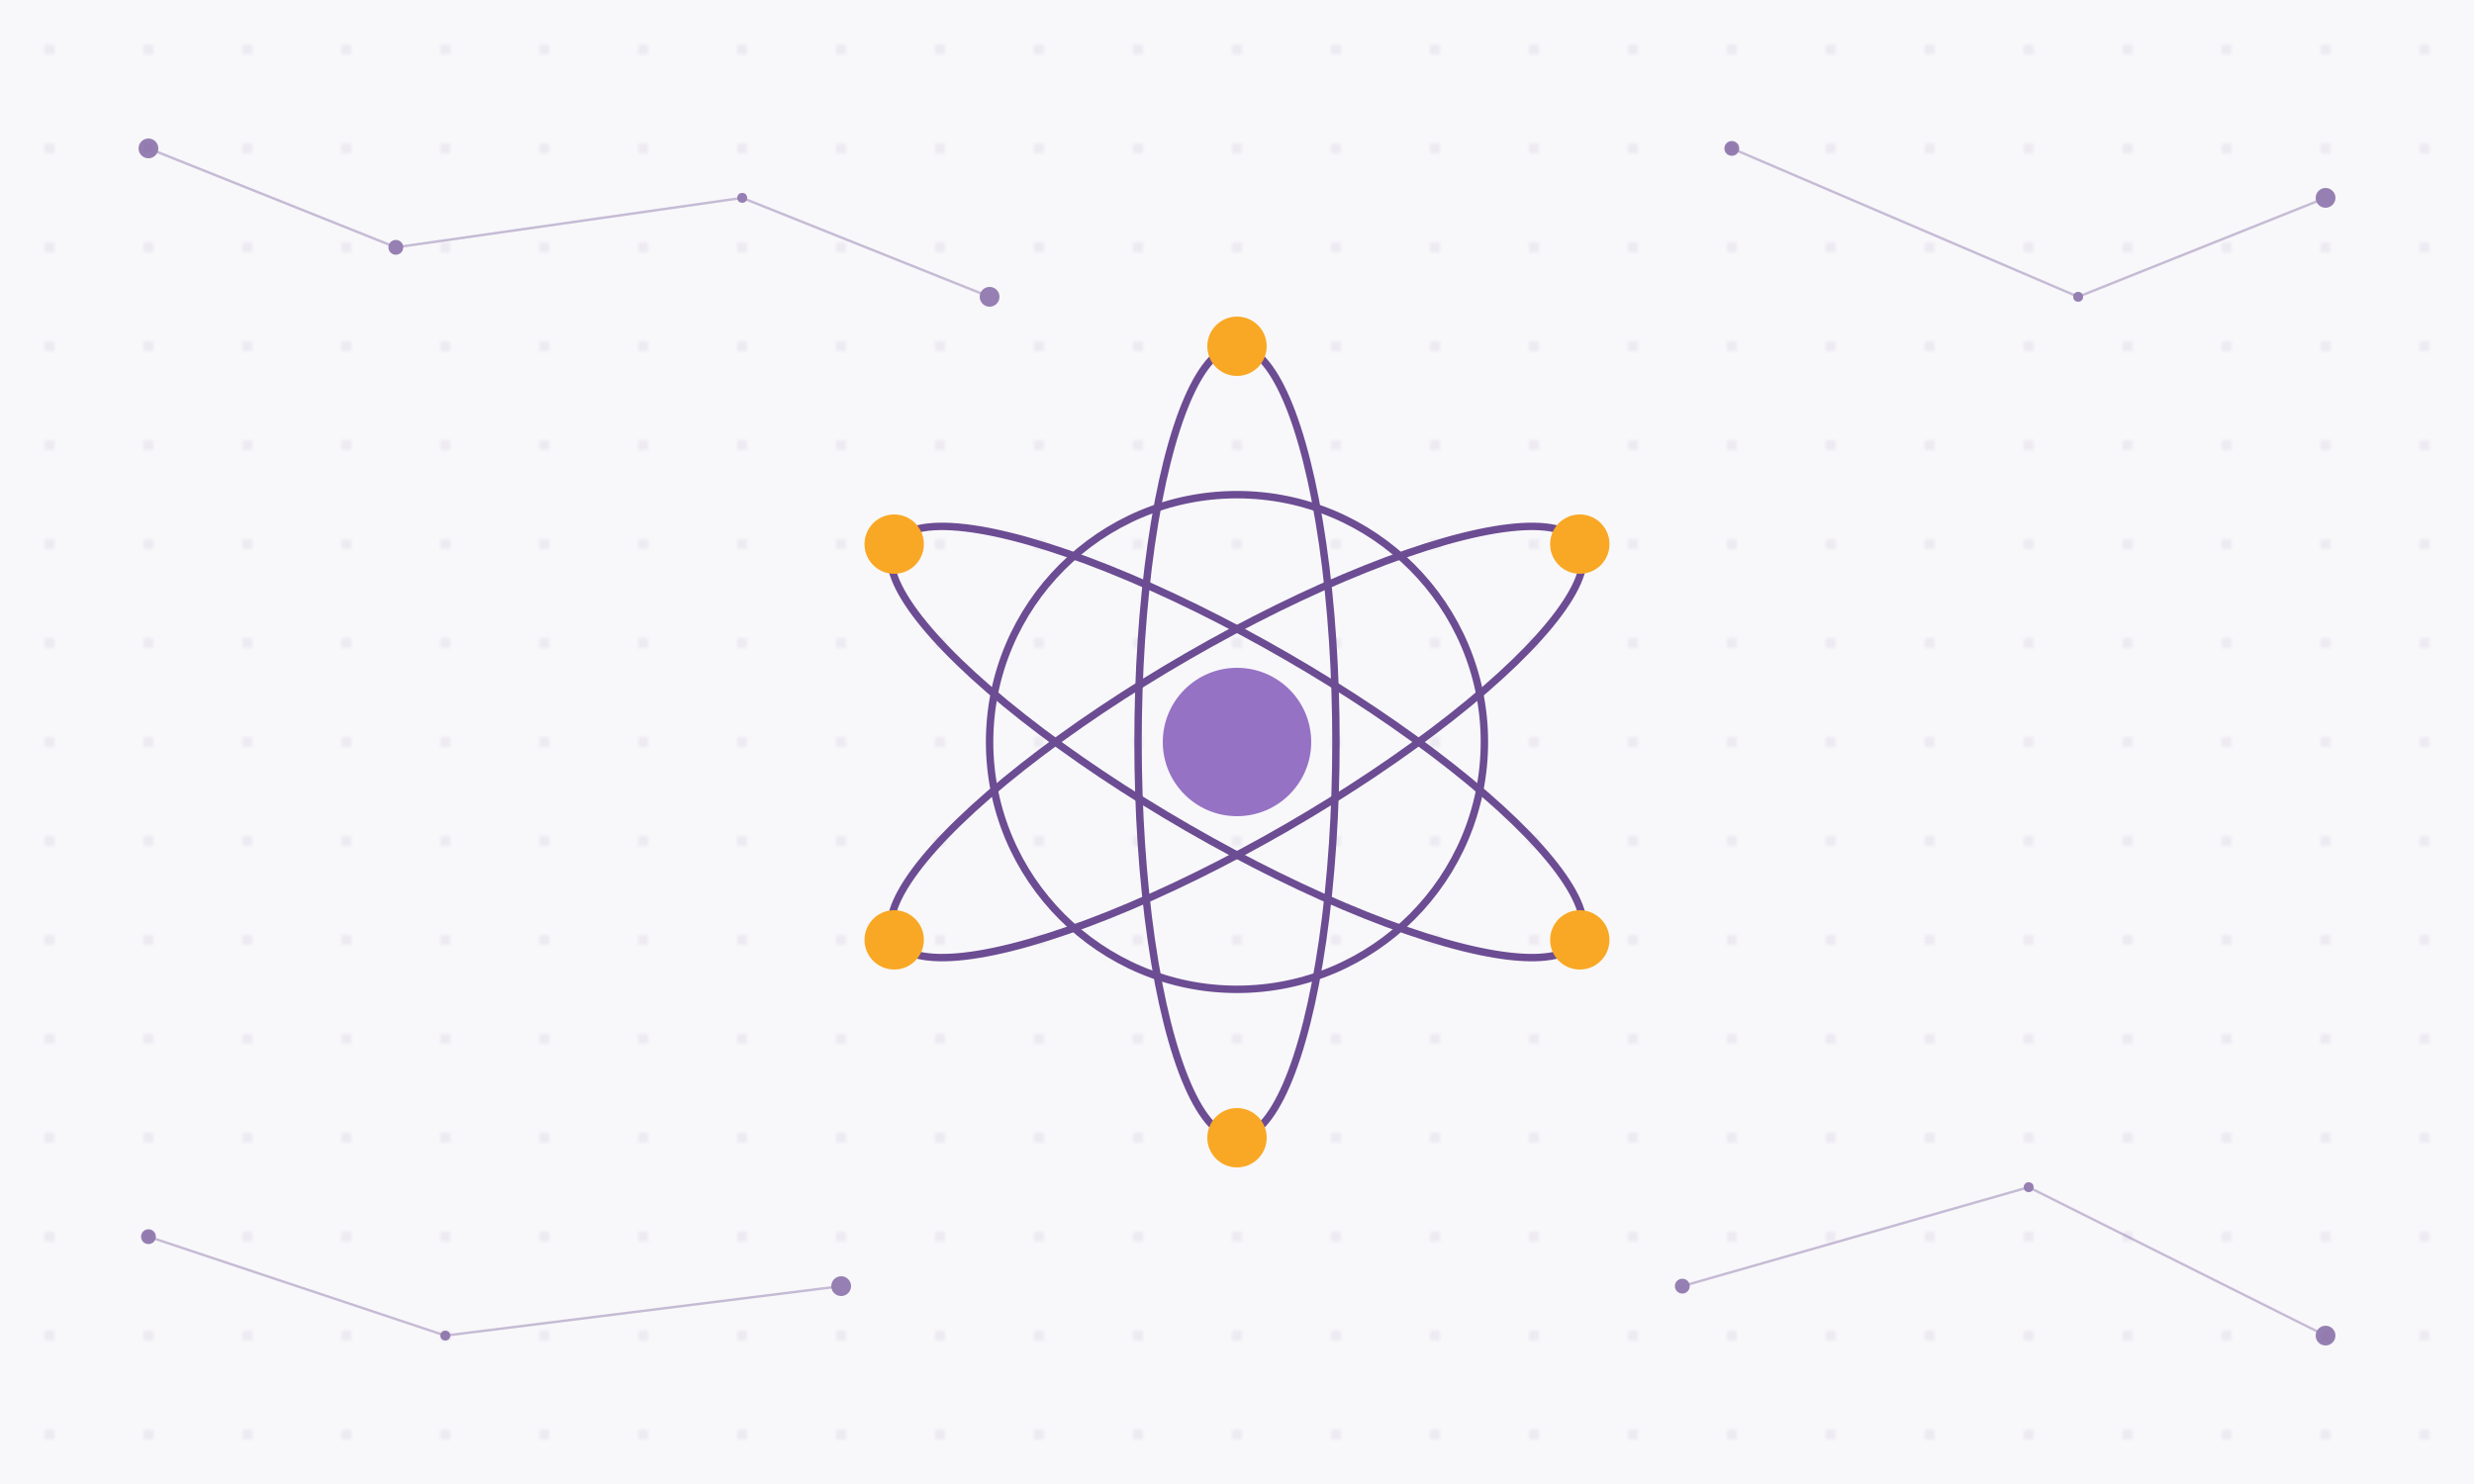 <svg xmlns="http://www.w3.org/2000/svg" viewBox="0 0 500 300" width="100%" height="100%">
  <!-- Background -->
  <rect width="500" height="300" fill="#f8f8fa" rx="0" ry="0" />
  
  <!-- Decorative background pattern -->
  <defs>
    <pattern id="grid" width="20" height="20" patternUnits="userSpaceOnUse">
      <circle cx="10" cy="10" r="1" fill="#6c4c93" opacity="0.1" />
    </pattern>
  </defs>
  <rect width="500" height="300" fill="url(#grid)" />
  
  <!-- Science and astrology elements -->
  <g transform="translate(250, 150)" stroke="#6c4c93" stroke-width="1.5" fill="none">
    <!-- Science elements (atom) -->
    <circle cx="0" cy="0" r="50" />
    <ellipse cx="0" cy="0" rx="80" ry="20" transform="rotate(30)" />
    <ellipse cx="0" cy="0" rx="80" ry="20" transform="rotate(90)" />
    <ellipse cx="0" cy="0" rx="80" ry="20" transform="rotate(150)" />
    
    <!-- Electrons -->
    <circle cx="80" cy="0" r="6" fill="#f9a825" stroke="none" transform="rotate(30)" />
    <circle cx="80" cy="0" r="6" fill="#f9a825" stroke="none" transform="rotate(90)" />
    <circle cx="80" cy="0" r="6" fill="#f9a825" stroke="none" transform="rotate(150)" />
    <circle cx="80" cy="0" r="6" fill="#f9a825" stroke="none" transform="rotate(210)" />
    <circle cx="80" cy="0" r="6" fill="#f9a825" stroke="none" transform="rotate(270)" />
    <circle cx="80" cy="0" r="6" fill="#f9a825" stroke="none" transform="rotate(330)" />
    
    <!-- Nucleus -->
    <circle cx="0" cy="0" r="15" fill="#9672c5" stroke="none" />
  </g>
  
  <!-- Starry background elements -->
  <g fill="#6c4c93" opacity="0.7">
    <!-- Stars -->
    <circle cx="30" cy="30" r="2" />
    <circle cx="80" cy="50" r="1.5" />
    <circle cx="150" cy="40" r="1" />
    <circle cx="200" cy="60" r="2" />
    <circle cx="350" cy="30" r="1.5" />
    <circle cx="420" cy="60" r="1" />
    <circle cx="470" cy="40" r="2" />
    <circle cx="30" cy="250" r="1.5" />
    <circle cx="90" cy="270" r="1" />
    <circle cx="170" cy="260" r="2" />
    <circle cx="340" cy="260" r="1.5" />
    <circle cx="410" cy="240" r="1" />
    <circle cx="470" cy="270" r="2" />
    
    <!-- Constellation lines -->
    <line x1="30" y1="30" x2="80" y2="50" stroke="#6c4c93" stroke-width="0.5" opacity="0.5" />
    <line x1="80" y1="50" x2="150" y2="40" stroke="#6c4c93" stroke-width="0.5" opacity="0.5" />
    <line x1="150" y1="40" x2="200" y2="60" stroke="#6c4c93" stroke-width="0.5" opacity="0.5" />
    <line x1="350" y1="30" x2="420" y2="60" stroke="#6c4c93" stroke-width="0.5" opacity="0.5" />
    <line x1="420" y1="60" x2="470" y2="40" stroke="#6c4c93" stroke-width="0.5" opacity="0.5" />
    <line x1="30" y1="250" x2="90" y2="270" stroke="#6c4c93" stroke-width="0.5" opacity="0.5" />
    <line x1="90" y1="270" x2="170" y2="260" stroke="#6c4c93" stroke-width="0.5" opacity="0.5" />
    <line x1="340" y1="260" x2="410" y2="240" stroke="#6c4c93" stroke-width="0.5" opacity="0.5" />
    <line x1="410" y1="240" x2="470" y2="270" stroke="#6c4c93" stroke-width="0.5" opacity="0.5" />
  </g>
</svg>